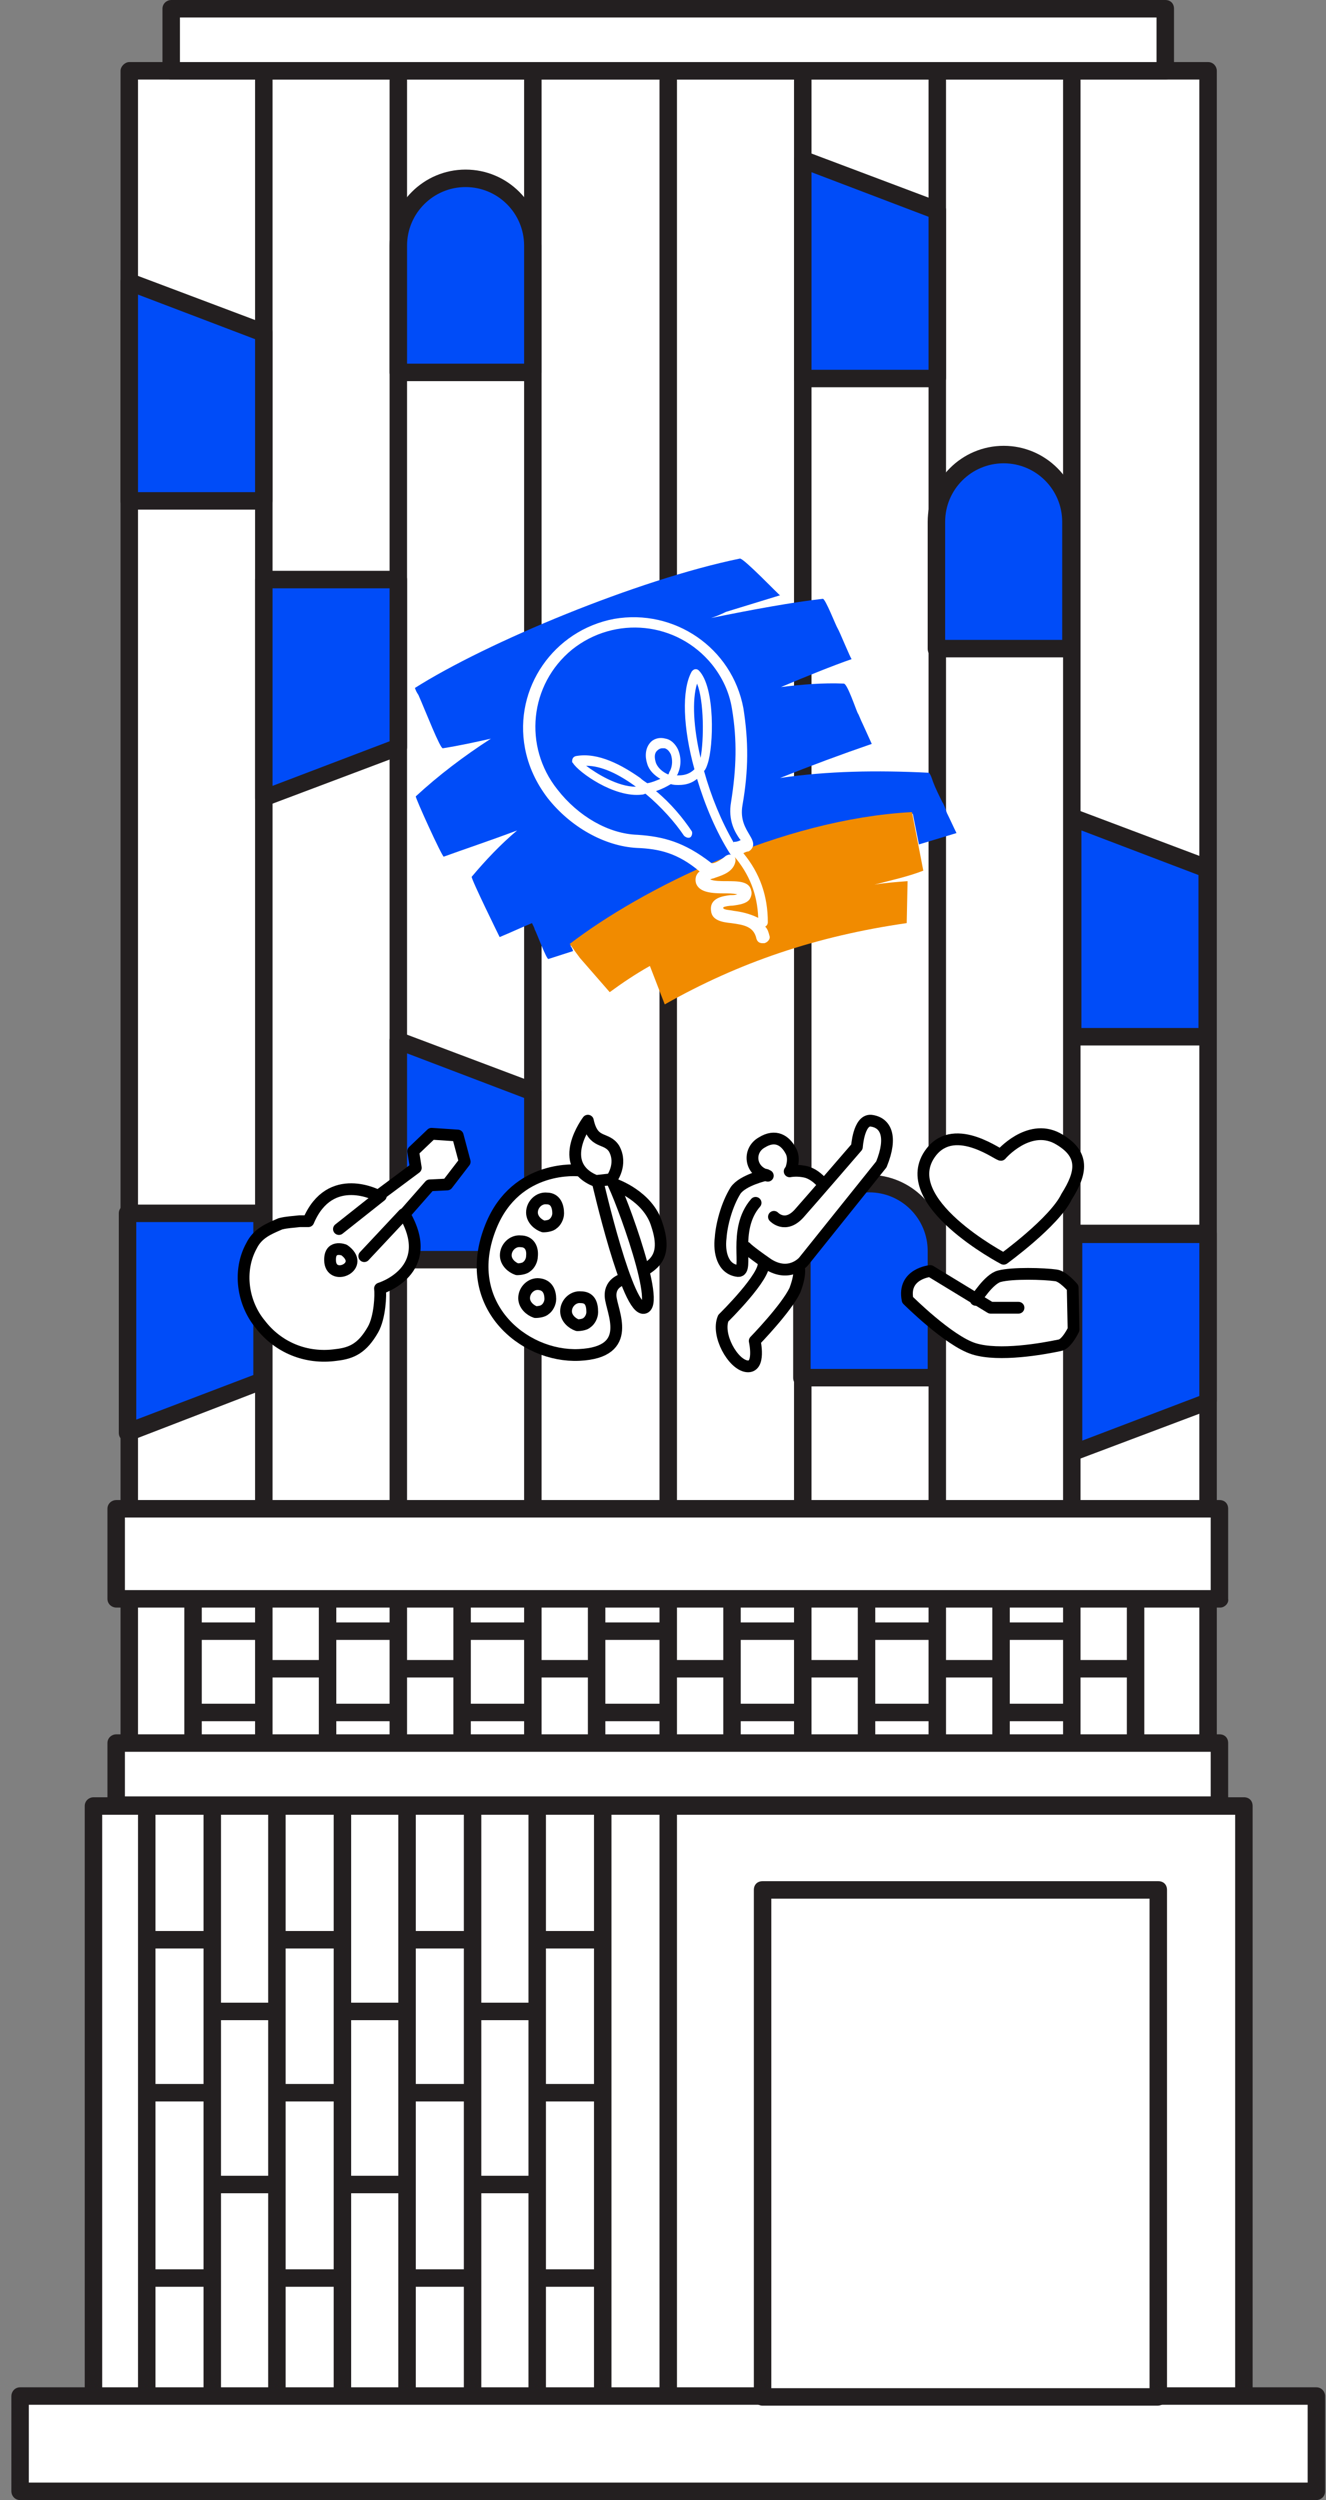 <?xml version="1.0" encoding="utf-8"?>
<!-- Generator: Adobe Illustrator 25.4.2, SVG Export Plug-In . SVG Version: 6.00 Build 0)  -->
<svg version="1.1" id="Layer_1" xmlns="http://www.w3.org/2000/svg" xmlns:xlink="http://www.w3.org/1999/xlink" x="0px" y="0px"
	 viewBox="0 0 151.8 286" style="enable-background:new 0 0 151.8 286;" xml:space="preserve">
<rect x="0" y="0" width="151.8" height="286" fill="#808080" stroke="none"/>
<style type="text/css">
	.st0{fill:#FFFFFF;}
	.st1{fill:#231F20;}
	.st2{fill:#004CF8;}
	.st3{fill:#F18B00;}
	.st4{fill:#FFFFFF;stroke:#000000;stroke-width:1.346;stroke-linecap:round;stroke-linejoin:round;stroke-miterlimit:10;}
	.st5{fill:none;stroke:#000000;stroke-width:1.346;stroke-linecap:round;stroke-linejoin:round;stroke-miterlimit:10;}
	
		.st6{fill-rule:evenodd;clip-rule:evenodd;fill:#FFFFFF;stroke:#000000;stroke-width:1.346;stroke-linecap:round;stroke-linejoin:round;stroke-miterlimit:10;}
</style>
<g>
	<g>
		<g>
			<rect x="14.8" y="8.1" class="st0" width="123.5" height="266.1"/>
			<path class="st1" d="M138.3,275.2H14.8c-0.5,0-1-0.5-1-1V8.1c0-0.5,0.5-1,1-1h123.5c0.6,0,1,0.5,1,1v266.1
				C139.3,274.7,138.8,275.2,138.3,275.2z M15.8,273.2h121.5V9.1H15.8V273.2z"/>
		</g>
		<g>
			<rect x="19.6" y="1" class="st0" width="113.8" height="7.1"/>
			<path class="st1" d="M133.4,9.1H19.6c-0.5,0-1-0.5-1-1V1c0-0.6,0.5-1,1-1h113.8c0.6,0,1,0.4,1,1v7.1C134.4,8.6,134,9.1,133.4,9.1
				z M20.6,7.1h111.8V2H20.6V7.1z"/>
		</g>
		<g>
			<rect x="29.2" y="8.1" class="st1" width="2" height="198.9"/>
		</g>
		<g>
			<rect x="44.6" y="8.1" class="st1" width="2" height="198.9"/>
		</g>
		<g>
			<rect x="60" y="8.1" class="st1" width="2" height="198.9"/>
		</g>
		<g>
			<rect x="75.5" y="8.1" class="st1" width="2" height="198.9"/>
		</g>
		<g>
			<rect x="90.9" y="8.1" class="st1" width="2" height="198.9"/>
		</g>
		<g>
			<rect x="106.3" y="8.1" class="st1" width="2" height="198.9"/>
		</g>
		<g>
			<rect x="121.7" y="8.1" class="st1" width="2" height="198.9"/>
		</g>
	</g>
	<g>
		<rect x="10.7" y="206.5" class="st0" width="131.7" height="67.6"/>
		<path class="st1" d="M142.4,275.2H10.7c-0.5,0-1-0.5-1-1v-67.6c0-0.6,0.5-1,1-1h131.7c0.6,0,1,0.4,1,1v67.6
			C143.4,274.7,142.9,275.2,142.4,275.2z M11.7,273.2h129.7v-65.6H11.7V273.2z"/>
	</g>
	<g>
		<rect x="2.3" y="274.2" class="st0" width="148.4" height="10.9"/>
		<path class="st1" d="M150.7,286H2.3c-0.6,0-1-0.5-1-1v-10.9c0-0.5,0.4-1,1-1h148.4c0.6,0,1,0.5,1,1V285
			C151.7,285.6,151.2,286,150.7,286z M3.3,284h146.4v-8.9H3.3V284z"/>
	</g>
	<g>
		<g>
			<rect x="87.3" y="216.2" class="st0" width="45.3" height="58"/>
			<path class="st1" d="M132.5,275.2H87.3c-0.6,0-1-0.5-1-1v-58c0-0.6,0.4-1,1-1h45.3c0.6,0,1,0.4,1,1v58
				C133.5,274.8,133.1,275.2,132.5,275.2z M88.3,273.2h43.3v-56H88.3V273.2z"/>
		</g>
	</g>
	<g>
		<g>
			<path class="st2" d="M65.3,108.2c8.2-6.3,24.2-14.3,39.2-15.1l0.7,3.5l4.3-1.3c-0.4-0.8-0.7-1.5-1.1-2.3
				c-0.2-0.6-0.4-1.1-0.5-1.2c-0.4-0.8-0.8-1.6-1.1-2.4c0,0-0.3-1-0.5-1c-5.9-0.3-11.6-0.2-17,0.6c3.5-1.4,7-2.7,10.5-3.9l-1-2.2
				c-0.3-0.6-0.5-1.2-0.6-1.3c-0.2-0.4-1.2-3.4-1.6-3.4c-2.4-0.1-4.8,0.1-7.2,0.4c3.1-1.3,5.8-2.4,8.1-3.2c-0.1,0-1.4-3.2-1.6-3.5
				c-0.2-0.3-1.4-3.4-1.7-3.4c-3.5,0.4-7.9,1.2-12.8,2.2c0.6-0.2,1.1-0.4,1.7-0.7l6.2-1.9c-0.1,0-4.2-4.3-4.6-4.2
				C73,66.3,55.7,73.5,47.5,78.7c0.1,0.3,0.2,0.5,0.4,0.8c0.8,1.8,2.5,6.2,2.8,6.1c1.9-0.3,3.7-0.7,5.5-1.1c-3.1,2-6,4.2-8.6,6.6
				c-0.1,0.1,3,6.9,3.2,6.9c2.2-0.8,5.2-1.8,8.4-3c-1.9,1.6-3.6,3.4-5.2,5.3c-0.1,0.2,3.2,6.9,3.2,6.9c1.2-0.5,2.5-1.1,3.7-1.6
				c0.2,0.4,0.3,0.6,0.3,0.7c0.2,0.3,1.4,3.6,1.6,3.4l2.8-0.9C65.5,108.4,65.3,108.2,65.3,108.2z"/>
		</g>
		<g>
			<path class="st3" d="M100.1,101.2c1.2-0.2,2.5-0.3,3.8-0.4l-0.1,4.8c-10.4,1.5-19.2,4.5-27.7,9.3l-1.7-4.4
				c-1.6,0.9-3.1,1.9-4.6,3l-3.4-3.9c-0.7-0.9-1.1-1.6-1.2-1.6c8.2-6.3,24.2-14.3,39.2-15.1l1.3,6.7
				C103.9,100.3,102,100.7,100.1,101.2z"/>
		</g>
		<g>
			<path class="st0" d="M88.1,107.1c-0.1-0.4-0.2-0.8-0.5-1.1c0.2-0.1,0.3-0.3,0.3-0.5c0-3-0.9-5.6-2.8-7.9c0.2-0.1,0.4-0.2,0.6-0.2
				c0.2-0.1,0.4-0.3,0.5-0.6c0.1-0.4-0.1-0.8-0.4-1.3c-0.4-0.7-1.1-1.7-0.8-3.4c0.7-4,0.7-7.3,0.1-11.1c-1.3-6.9-7.9-11.4-14.8-10.2
				c-6.9,1.3-11.5,7.9-10.2,14.8c0.4,2.1,1.3,4,2.6,5.7c2.6,3.3,6.5,5.5,10.2,5.7c2.6,0.1,4.7,0.6,7.2,2.7c-0.2,0.1-0.3,0.3-0.4,0.5
				c-0.1,0.3-0.1,0.6,0,0.9c0.4,1,1.8,1.1,3.2,1.1c0.5,0,1,0,1.5,0.1c-0.2,0.1-0.5,0.1-0.8,0.1c-0.8,0.1-2.4,0.3-2.2,1.8
				c0.1,1.1,1.3,1.3,2.3,1.4c1.5,0.2,2.6,0.4,2.9,1.8c0.1,0.3,0.3,0.5,0.7,0.5c0.1,0,0.1,0,0.2,0C87.9,107.8,88.2,107.4,88.1,107.1
				C88.1,107.1,88.1,107.1,88.1,107.1z M73,95.5c-3.3-0.1-6.8-2.1-9.2-5.2c-3.9-4.9-3.2-12,1.7-16c4.9-3.9,12-3.2,16,1.7
				c1.2,1.5,2,3.2,2.3,5.1c0.6,3.6,0.5,6.8-0.1,10.6c-0.4,2.2,0.5,3.6,1,4.3l0.1,0.1c-0.2,0.1-0.4,0.2-0.7,0.2c-0.1,0-0.1,0-0.1,0.1
				c-1.4-2.4-2.6-5.3-3.4-8.2c0.2-0.2,0.3-0.5,0.4-0.8c0.7-2,0.9-8.8-1-10.7c-0.2-0.2-0.5-0.2-0.7,0c0,0-0.1,0.1-0.1,0.1
				c-1.2,2.1-1,6.5,0.3,11.2c-0.5,0.5-1.1,0.7-1.8,0.7c-0.1,0-0.1,0-0.2,0c0-0.1,0.1-0.1,0.1-0.2c0.4-0.9,0.4-1.9,0-2.8
				c-0.3-0.6-0.8-1.1-1.4-1.2c-0.7-0.2-1.4,0-1.8,0.5c-0.5,0.6-0.6,1.5-0.3,2.4c0.2,0.7,0.8,1.3,1.5,1.7c-0.5,0.2-0.9,0.4-1.5,0.5
				c-0.3-0.2-0.6-0.4-0.8-0.6c-2-1.4-4.8-3-7.4-2.5c-0.3,0.1-0.4,0.3-0.4,0.6c0,0.1,0,0.1,0.1,0.2c0.6,1,4.7,4,7.9,3.6
				c0.2,0,0.3-0.1,0.4-0.1c1.8,1.5,3.4,3.3,4.4,4.8c0.2,0.2,0.5,0.3,0.7,0.2s0.3-0.5,0.2-0.7l0,0c-1-1.5-2.4-3.2-4.1-4.6
				c0.6-0.2,1.2-0.5,1.7-0.8c0.3,0.1,0.6,0.1,0.9,0.1c0.8,0,1.5-0.2,2.1-0.7c0.9,3,2.2,6.1,3.8,8.6c0,0,0,0,0.1,0.1
				c-0.2-0.1-0.4,0-0.6,0.1c-0.7,0.6-1.5,1-1.7,0.8C78.3,96.3,75.9,95.7,73,95.5z M80.2,86.7c-0.8-3.4-1-6.6-0.4-8.5
				C80.6,80.2,80.6,84.6,80.2,86.7z M76.7,88.2c-0.1,0.1-0.1,0.3-0.2,0.4c-0.7-0.3-1.2-0.8-1.4-1.3c-0.2-0.6-0.2-1.1,0.1-1.4
				c0.2-0.2,0.4-0.3,0.6-0.3c0.1,0,0.2,0,0.3,0c0.3,0.1,0.5,0.3,0.7,0.7C77,86.9,77,87.6,76.7,88.2L76.7,88.2z M72.8,90L72.8,90
				c-2.1,0-4.5-1.5-5.7-2.4C68.9,87.6,70.9,88.6,72.8,90L72.8,90z M84,104.2c-0.4-0.1-1.1-0.1-1.2-0.3c0,0,0-0.1,0-0.1
				c0.1-0.1,0.7-0.2,1.1-0.2c0.7-0.1,1.5-0.2,1.9-0.7c0.2-0.3,0.3-0.7,0.2-1c-0.2-1.1-1.5-1.1-2.9-1.1c-0.5,0-1.4,0-1.8-0.2
				c0.2-0.1,0.4-0.1,0.6-0.2c0.9-0.3,2.1-0.7,2.3-1.9c0-0.2,0-0.4-0.2-0.6l0,0c1.8,2.1,2.7,4.4,2.8,7.1
				C85.8,104.5,84.8,104.3,84,104.2z"/>
		</g>
	</g>
	<g>
		<path class="st1" d="M76.5,274.8c-0.6,0-1-0.5-1-1V207c0-0.6,0.4-1,1-1s1,0.4,1,1v66.8C77.5,274.4,77,274.8,76.5,274.8z"/>
	</g>
	<g>
		<g>
			<path class="st1" d="M69,274.8c-0.6,0-1-0.5-1-1V207c0-0.6,0.4-1,1-1s1,0.4,1,1v66.8C70,274.4,69.6,274.8,69,274.8z"/>
		</g>
		<g>
			<path class="st1" d="M61.5,274.8c-0.6,0-1-0.5-1-1V207c0-0.6,0.4-1,1-1s1,0.4,1,1v66.8C62.5,274.4,62.1,274.8,61.5,274.8z"/>
		</g>
		<g>
			<path class="st1" d="M54.1,274.8c-0.6,0-1-0.5-1-1V207c0-0.6,0.4-1,1-1s1,0.4,1,1v66.8C55.1,274.4,54.6,274.8,54.1,274.8z"/>
		</g>
		<g>
			<path class="st1" d="M46.6,274.8c-0.5,0-1-0.5-1-1V207c0-0.6,0.5-1,1-1s1,0.4,1,1v66.8C47.6,274.4,47.2,274.8,46.6,274.8z"/>
		</g>
		<g>
			<path class="st1" d="M39.2,274.8c-0.5,0-1-0.5-1-1V207c0-0.6,0.5-1,1-1s1,0.4,1,1v66.8C40.2,274.4,39.7,274.8,39.2,274.8z"/>
		</g>
		<g>
			<path class="st1" d="M31.7,274.8c-0.5,0-1-0.5-1-1V207c0-0.6,0.5-1,1-1c0.5,0,1,0.4,1,1v66.8C32.7,274.4,32.3,274.8,31.7,274.8z"
				/>
		</g>
		<g>
			<path class="st1" d="M24.3,274.8c-0.5,0-1-0.5-1-1V207c0-0.6,0.5-1,1-1c0.5,0,1,0.4,1,1v66.8C25.3,274.4,24.8,274.8,24.3,274.8z"
				/>
		</g>
		<g>
			<path class="st1" d="M16.8,274.8c-0.5,0-1-0.5-1-1V207c0-0.6,0.4-1,1-1s1,0.4,1,1v66.8C17.8,274.4,17.4,274.8,16.8,274.8z"/>
		</g>
	</g>
	<g>
		<rect x="13.3" y="199.4" class="st0" width="126.3" height="7.1"/>
		<path class="st1" d="M139.7,207.5H13.3c-0.5,0-1-0.4-1-1v-7.1c0-0.6,0.5-1,1-1h126.3c0.6,0,1,0.4,1,1v7.1
			C140.7,207.1,140.2,207.5,139.7,207.5z M14.3,205.5h124.3v-5.1H14.3V205.5z"/>
	</g>
	<g>
		<rect x="13.3" y="172.6" class="st0" width="126.3" height="10.3"/>
		<path class="st1" d="M139.7,183.9H13.3c-0.5,0-1-0.4-1-1v-10.3c0-0.6,0.5-1,1-1h126.3c0.6,0,1,0.4,1,1v10.3
			C140.7,183.4,140.2,183.9,139.7,183.9z M14.3,181.9h124.3v-8.3H14.3V181.9z"/>
	</g>
	<g>
		<path class="st2" d="M61,42.6H45.6V28.1c0-4.3,3.5-7.7,7.7-7.7l0,0c4.3,0,7.7,3.4,7.7,7.7L61,42.6L61,42.6z"/>
		<path class="st1" d="M61,43.6H45.6c-0.5,0-1-0.5-1-1V28.1c0-4.8,3.9-8.7,8.7-8.7s8.7,3.9,8.7,8.7v14.5C62,43.2,61.6,43.6,61,43.6z
			 M46.6,41.6H60V28.1c0-3.7-3-6.7-6.7-6.7c-3.7,0-6.7,3-6.7,6.7L46.6,41.6L46.6,41.6z"/>
	</g>
	<g>
		<path class="st2" d="M122.6,74.2h-15.4V59.7c0-4.3,3.4-7.7,7.7-7.7l0,0c4.3,0,7.7,3.4,7.7,7.7L122.6,74.2L122.6,74.2z"/>
		<path class="st1" d="M122.6,75.2h-15.4c-0.6,0-1-0.4-1-1V59.7c0-4.8,3.9-8.7,8.7-8.7c4.8,0,8.7,3.9,8.7,8.7v14.5
			C123.6,74.8,123.2,75.2,122.6,75.2z M108.2,73.2h13.4V59.7c0-3.7-3-6.7-6.7-6.7c-3.7,0-6.7,3-6.7,6.7L108.2,73.2L108.2,73.2z"/>
	</g>
	<g>
		<path class="st2" d="M107.2,157.6H91.8v-14.5c0-4.3,3.4-7.7,7.7-7.7l0,0c4.3,0,7.7,3.4,7.7,7.7L107.2,157.6L107.2,157.6z"/>
		<path class="st1" d="M107.2,158.6H91.8c-0.6,0-1-0.4-1-1v-14.5c0-4.8,3.9-8.7,8.7-8.7s8.7,3.9,8.7,8.7v14.5
			C108.2,158.2,107.8,158.6,107.2,158.6z M92.8,156.6h13.4v-13.5c0-3.7-3-6.7-6.7-6.7s-6.7,3-6.7,6.7L92.8,156.6L92.8,156.6z"/>
	</g>
	<g>
		<polygon class="st2" points="30,158 14.6,163.9 14.6,138.8 30,138.8 		"/>
		<path class="st1" d="M14.6,164.9c-0.2,0-0.4-0.1-0.6-0.2c-0.3-0.2-0.4-0.5-0.4-0.8v-25.1c0-0.6,0.5-1,1-1H30c0.5,0,1,0.4,1,1V158
			c0,0.4-0.3,0.8-0.7,0.9L15,164.8C14.8,164.8,14.7,164.9,14.6,164.9z M15.6,139.8v22.6l13.4-5.1v-17.5H15.6z"/>
	</g>
	<g>
		<polygon class="st2" points="138.3,160.4 122.9,166.2 122.9,141.2 138.3,141.2 		"/>
		<path class="st1" d="M122.9,167.2c-0.2,0-0.4-0.1-0.6-0.2c-0.3-0.2-0.4-0.5-0.4-0.8v-25.1c0-0.6,0.4-1,1-1h15.4c0.6,0,1,0.4,1,1
			v19.2c0,0.4-0.3,0.8-0.6,0.9l-15.4,5.8C123.1,167.2,123,167.2,122.9,167.2z M123.9,142.2v22.6l13.4-5.1v-17.5H123.9z"/>
	</g>
	<g>
		<polygon class="st2" points="45.6,85.5 30.2,91.3 30.2,66.3 45.6,66.3 		"/>
		<path class="st1" d="M30.2,92.3c-0.2,0-0.4-0.1-0.6-0.2c-0.3-0.2-0.4-0.5-0.4-0.8V66.3c0-0.6,0.5-1,1-1h15.4c0.5,0,1,0.4,1,1v19.2
			c0,0.4-0.3,0.8-0.7,0.9l-15.4,5.8C30.5,92.3,30.3,92.3,30.2,92.3z M31.2,67.3v22.6l13.4-5.1V67.3H31.2z"/>
	</g>
	<g>
		<polygon class="st2" points="107.3,24.1 91.9,18.2 91.9,43.3 107.3,43.3 		"/>
		<path class="st1" d="M107.3,44.3H91.9c-0.6,0-1-0.5-1-1V18.2c0-0.3,0.2-0.6,0.4-0.8c0.3-0.2,0.6-0.2,0.9-0.1l15.4,5.8
			c0.4,0.2,0.7,0.5,0.7,0.9v19.2C108.3,43.8,107.9,44.3,107.3,44.3z M92.9,42.3h13.4V24.8l-13.4-5.1L92.9,42.3L92.9,42.3z"/>
	</g>
	<g>
		<polygon class="st2" points="61,124.9 45.6,119.1 45.6,144.1 61,144.1 		"/>
		<path class="st1" d="M61,145.1H45.6c-0.5,0-1-0.4-1-1v-25.1c0-0.3,0.2-0.6,0.4-0.8c0.3-0.2,0.6-0.2,0.9-0.1l15.4,5.8
			c0.4,0.1,0.7,0.5,0.7,0.9v19.2C62,144.7,61.6,145.1,61,145.1z M46.6,143.1H60v-17.5l-13.4-5.1L46.6,143.1z"/>
	</g>
	<g>
		<polygon class="st2" points="138.3,99.4 122.8,93.5 122.8,118.6 138.3,118.6 		"/>
		<path class="st1" d="M138.3,119.6h-15.4c-0.6,0-1-0.4-1-1V93.5c0-0.3,0.2-0.6,0.4-0.8c0.3-0.2,0.6-0.2,0.9-0.1l15.4,5.8
			c0.4,0.2,0.6,0.5,0.6,0.9v19.2C139.3,119.1,138.8,119.6,138.3,119.6z M123.8,117.6h13.4v-17.5L123.8,95L123.8,117.6L123.8,117.6z"
			/>
	</g>
	<g>
		<polygon class="st2" points="30.2,38.1 14.8,32.2 14.8,57.3 30.2,57.3 		"/>
		<path class="st1" d="M30.2,58.3H14.8c-0.5,0-1-0.4-1-1V32.2c0-0.3,0.2-0.6,0.4-0.8c0.3-0.2,0.6-0.2,0.9-0.1l15.4,5.8
			c0.4,0.2,0.7,0.5,0.7,0.9v19.2C31.2,57.8,30.7,58.3,30.2,58.3z M15.8,56.3h13.4V38.8l-13.4-5.1L15.8,56.3z"/>
	</g>
	<g>
		<rect x="21.1" y="183.6" class="st1" width="2" height="16.1"/>
	</g>
	<g>
		<rect x="36.5" y="183.6" class="st1" width="2" height="16.1"/>
	</g>
	<g>
		<rect x="51.9" y="183.6" class="st1" width="2" height="16.1"/>
	</g>
	<g>
		<rect x="67.3" y="183.6" class="st1" width="2" height="16.1"/>
	</g>
	<g>
		<rect x="82.8" y="183.6" class="st1" width="2" height="16.1"/>
	</g>
	<g>
		<rect x="98.2" y="183.6" class="st1" width="2" height="16.1"/>
	</g>
	<g>
		<rect x="113.6" y="183.6" class="st1" width="2" height="16.1"/>
	</g>
	<g>
		<rect x="129" y="183.6" class="st1" width="2" height="16.1"/>
	</g>
	<g>
		<rect x="22.2" y="185.6" class="st1" width="7.7" height="2"/>
	</g>
	<g>
		<rect x="30.1" y="189.9" class="st1" width="7.7" height="2"/>
	</g>
	<g>
		<rect x="22.2" y="194.9" class="st1" width="7.7" height="2"/>
	</g>
	<g>
		<rect x="16.5" y="220.9" class="st1" width="7.7" height="2"/>
	</g>
	<g>
		<rect x="24.3" y="229.1" class="st1" width="7.7" height="2"/>
	</g>
	<g>
		<rect x="24.3" y="248.9" class="st1" width="7.7" height="2"/>
	</g>
	<g>
		<rect x="38.8" y="229.1" class="st1" width="7.7" height="2"/>
	</g>
	<g>
		<rect x="38.8" y="248.9" class="st1" width="7.7" height="2"/>
	</g>
	<g>
		<rect x="53.9" y="229.1" class="st1" width="7.7" height="2"/>
	</g>
	<g>
		<rect x="53.9" y="248.9" class="st1" width="7.7" height="2"/>
	</g>
	<g>
		<rect x="16.5" y="238.4" class="st1" width="7.7" height="2"/>
	</g>
	<g>
		<rect x="16.5" y="259.6" class="st1" width="7.7" height="2"/>
	</g>
	<g>
		<rect x="31.3" y="220.9" class="st1" width="7.7" height="2"/>
	</g>
	<g>
		<rect x="31.3" y="238.4" class="st1" width="7.7" height="2"/>
	</g>
	<g>
		<rect x="31.3" y="259.6" class="st1" width="7.7" height="2"/>
	</g>
	<g>
		<rect x="46.1" y="220.9" class="st1" width="7.7" height="2"/>
	</g>
	<g>
		<rect x="46.1" y="238.4" class="st1" width="7.7" height="2"/>
	</g>
	<g>
		<rect x="46.1" y="259.6" class="st1" width="7.7" height="2"/>
	</g>
	<g>
		<rect x="61" y="220.9" class="st1" width="7.7" height="2"/>
	</g>
	<g>
		<rect x="61" y="238.4" class="st1" width="7.7" height="2"/>
	</g>
	<g>
		<rect x="61" y="259.6" class="st1" width="7.7" height="2"/>
	</g>
	<g>
		<rect x="37.7" y="185.6" class="st1" width="7.7" height="2"/>
	</g>
	<g>
		<rect x="45.6" y="189.9" class="st1" width="7.7" height="2"/>
	</g>
	<g>
		<rect x="37.7" y="194.9" class="st1" width="7.7" height="2"/>
	</g>
	<g>
		<rect x="53.2" y="185.6" class="st1" width="7.7" height="2"/>
	</g>
	<g>
		<rect x="61.1" y="189.9" class="st1" width="7.7" height="2"/>
	</g>
	<g>
		<rect x="53.2" y="194.9" class="st1" width="7.7" height="2"/>
	</g>
	<g>
		<rect x="68.7" y="185.6" class="st1" width="7.7" height="2"/>
	</g>
	<g>
		<rect x="76.6" y="189.9" class="st1" width="7.7" height="2"/>
	</g>
	<g>
		<rect x="68.7" y="194.9" class="st1" width="7.7" height="2"/>
	</g>
	<g>
		<rect x="84.2" y="185.6" class="st1" width="7.7" height="2"/>
	</g>
	<g>
		<rect x="92.1" y="189.9" class="st1" width="7.7" height="2"/>
	</g>
	<g>
		<rect x="84.2" y="194.9" class="st1" width="7.7" height="2"/>
	</g>
	<g>
		<rect x="99.7" y="185.6" class="st1" width="7.7" height="2"/>
	</g>
	<g>
		<rect x="107.7" y="189.9" class="st1" width="7.7" height="2"/>
	</g>
	<g>
		<rect x="99.7" y="194.9" class="st1" width="7.7" height="2"/>
	</g>
	<g>
		<rect x="115.3" y="185.6" class="st1" width="7.7" height="2"/>
	</g>
	<g>
		<rect x="123.2" y="189.9" class="st1" width="7.7" height="2"/>
	</g>
	<g>
		<rect x="115.3" y="194.9" class="st1" width="7.7" height="2"/>
	</g>
</g>
<g>
	<polygon class="st0" points="88.8,132.2 94.2,135.4 93.7,138.9 88.8,142.2 84,142.8 85.6,136.7 88.1,132.7 	"/>
	<path class="st4" d="M43.3,136.8c0,0-5.5-3-8,2.9c-0.3,0-0.7,0-1,0c-0.8,0.1-1.4,0.1-2.2,0.3c-1.4,0.6-2.6,1.1-3.3,2.5
		c-1.6,2.9-1,6.6,1,9c2,2.6,5.2,4,8.7,3.5c1.8-0.2,3-0.8,4.2-2.9c0.8-1.4,0.9-4,0.8-4.7c0,0,6.6-2,2.8-8.5l2.9-3.3l2-0.1l2-2.6
		l-0.8-3l-3-0.2l-2.1,2l0.3,1.9L43.3,136.8L43.3,136.8z"/>
	<line class="st5" x1="38.8" y1="140.6" x2="43.6" y2="136.8"/>
	<path class="st4" d="M70.4,135.5c0,0,3.8,1.3,4.8,4.6c0.7,2.1,0.6,3.6-0.6,4.6c-1,0.9-3.1,1.6-3.1,1.6s-1.7,0.3-1.6,2
		s2.8,6.4-3.6,6.7s-13.7-5.8-10.1-14.7c2.9-7.2,10.1-6.4,10.1-6.4"/>
	<path class="st4" d="M68.4,135.1c0,0,3.5,15.3,5.4,14.5c1.8-0.8-3.5-14.7-3.9-14.7"/>
	<path class="st6" d="M67.3,128.2c0,0-3.8,5,0.9,6.9l1.8-0.2c0,0,1.3-1.7,0.3-3.5C69.4,130,67.9,131,67.3,128.2L67.3,128.2z"/>
	<path class="st4" d="M46.2,138.9l-4.5,4.8 M39.4,143c0,0-1.8-0.7-1.6,1.4C38.1,146.6,41.9,144.8,39.4,143L39.4,143z M62.6,137.1
		c-0.9-0.1-1.7,0.7-1.7,1.6c0,0.8,0.7,1.4,1.3,1.6c0.4,0,0.9-0.1,1.1-0.3c0.3-0.2,0.6-0.7,0.6-1.2C63.9,138,63.6,137.1,62.6,137.1
		L62.6,137.1z M59.6,142c-0.9-0.1-1.7,0.7-1.7,1.6c0,0.8,0.7,1.4,1.3,1.6c0.4,0,0.9-0.1,1.1-0.3c0.3-0.2,0.6-0.7,0.6-1.2
		C61,142.8,60.6,142,59.6,142L59.6,142z M62.6,137.1c-0.9-0.1-1.7,0.7-1.7,1.6c0,0.8,0.7,1.4,1.3,1.6c0.4,0,0.9-0.1,1.1-0.3
		c0.3-0.2,0.6-0.7,0.6-1.2C63.9,138,63.6,137.1,62.6,137.1L62.6,137.1z M61.7,146.9c-0.9-0.1-1.7,0.7-1.7,1.6c0,0.8,0.7,1.4,1.3,1.6
		c0.4,0,0.9-0.1,1.1-0.3c0.3-0.2,0.6-0.7,0.6-1.2C63,147.8,62.7,147,61.7,146.9L61.7,146.9z M66.5,148.4c-0.9-0.1-1.7,0.7-1.7,1.6
		c0,0.8,0.7,1.4,1.3,1.6c0.4,0,0.9-0.1,1.1-0.3c0.3-0.2,0.6-0.7,0.6-1.2C67.8,149.1,67.5,148.4,66.5,148.4L66.5,148.4z"/>
	<path class="st6" d="M90.5,133.9c0,0,0.6-1.3,0-2.3c-0.6-1.1-1.7-1.9-3.3-0.9c-1.6,0.9-1.4,3.3,0.7,3.8"/>
	<path class="st6" d="M90.4,134c0,0,0.9-0.2,2,0.1c0.6,0.2,1.2,0.6,1.8,1.3"/>
	<path class="st4" d="M91.4,144.8c0,0,0.4,0.7-0.4,2.8c-1,2.1-4.6,5.8-4.6,5.8s0.7,3.1-0.9,2.9s-3.5-3.6-2.7-5.5c0,0,5-4.9,4.6-6.4"
		/>
	<path class="st4" d="M88.6,139.2c0,0,1.3,1.4,2.9-0.4s6.6-7.6,6.6-7.6s0.2-3.1,1.6-3c1.7,0.2,2.5,1.8,1.2,5L92,144.3
		c0,0-1.6,1.9-4.1,0.3c-2.3-1.6-2.5-1.9-2.5-1.9"/>
	<path class="st4" d="M87.7,134.4c0,0-2.7,0.6-3.5,1.8c-1,1.6-1.6,3.9-1.7,5.4c-0.2,1.6,0.2,3.6,2,3.8c1.3,0.1-0.7-4.7,2-7.8"/>
	<path class="st4" d="M114.9,144c0,0-12.6-6.6-8.3-12.2c2.8-3.6,8,0.6,8,0.3c0,0,3.1-3.6,6.4-1.9c3.3,1.8,2.8,4,1.1,6.7
		C120.7,139.8,114.9,144,114.9,144L114.9,144z"/>
	<path class="st4" d="M116.6,149.6h-3.2l-6.9-4.2c0,0-3.2,0.3-2.6,3.3c0,0,4.7,4.7,7.6,5.6c2.9,0.9,7.9,0,9.8-0.4
		c0.8-0.1,1.6-1.8,1.6-1.8l-0.1-4.8c0,0-1.1-1.3-1.9-1.4c-1.4-0.2-5-0.3-6.5,0.1c-1.2,0.3-2.7,2.7-2.7,2.7"/>
</g>
</svg>

